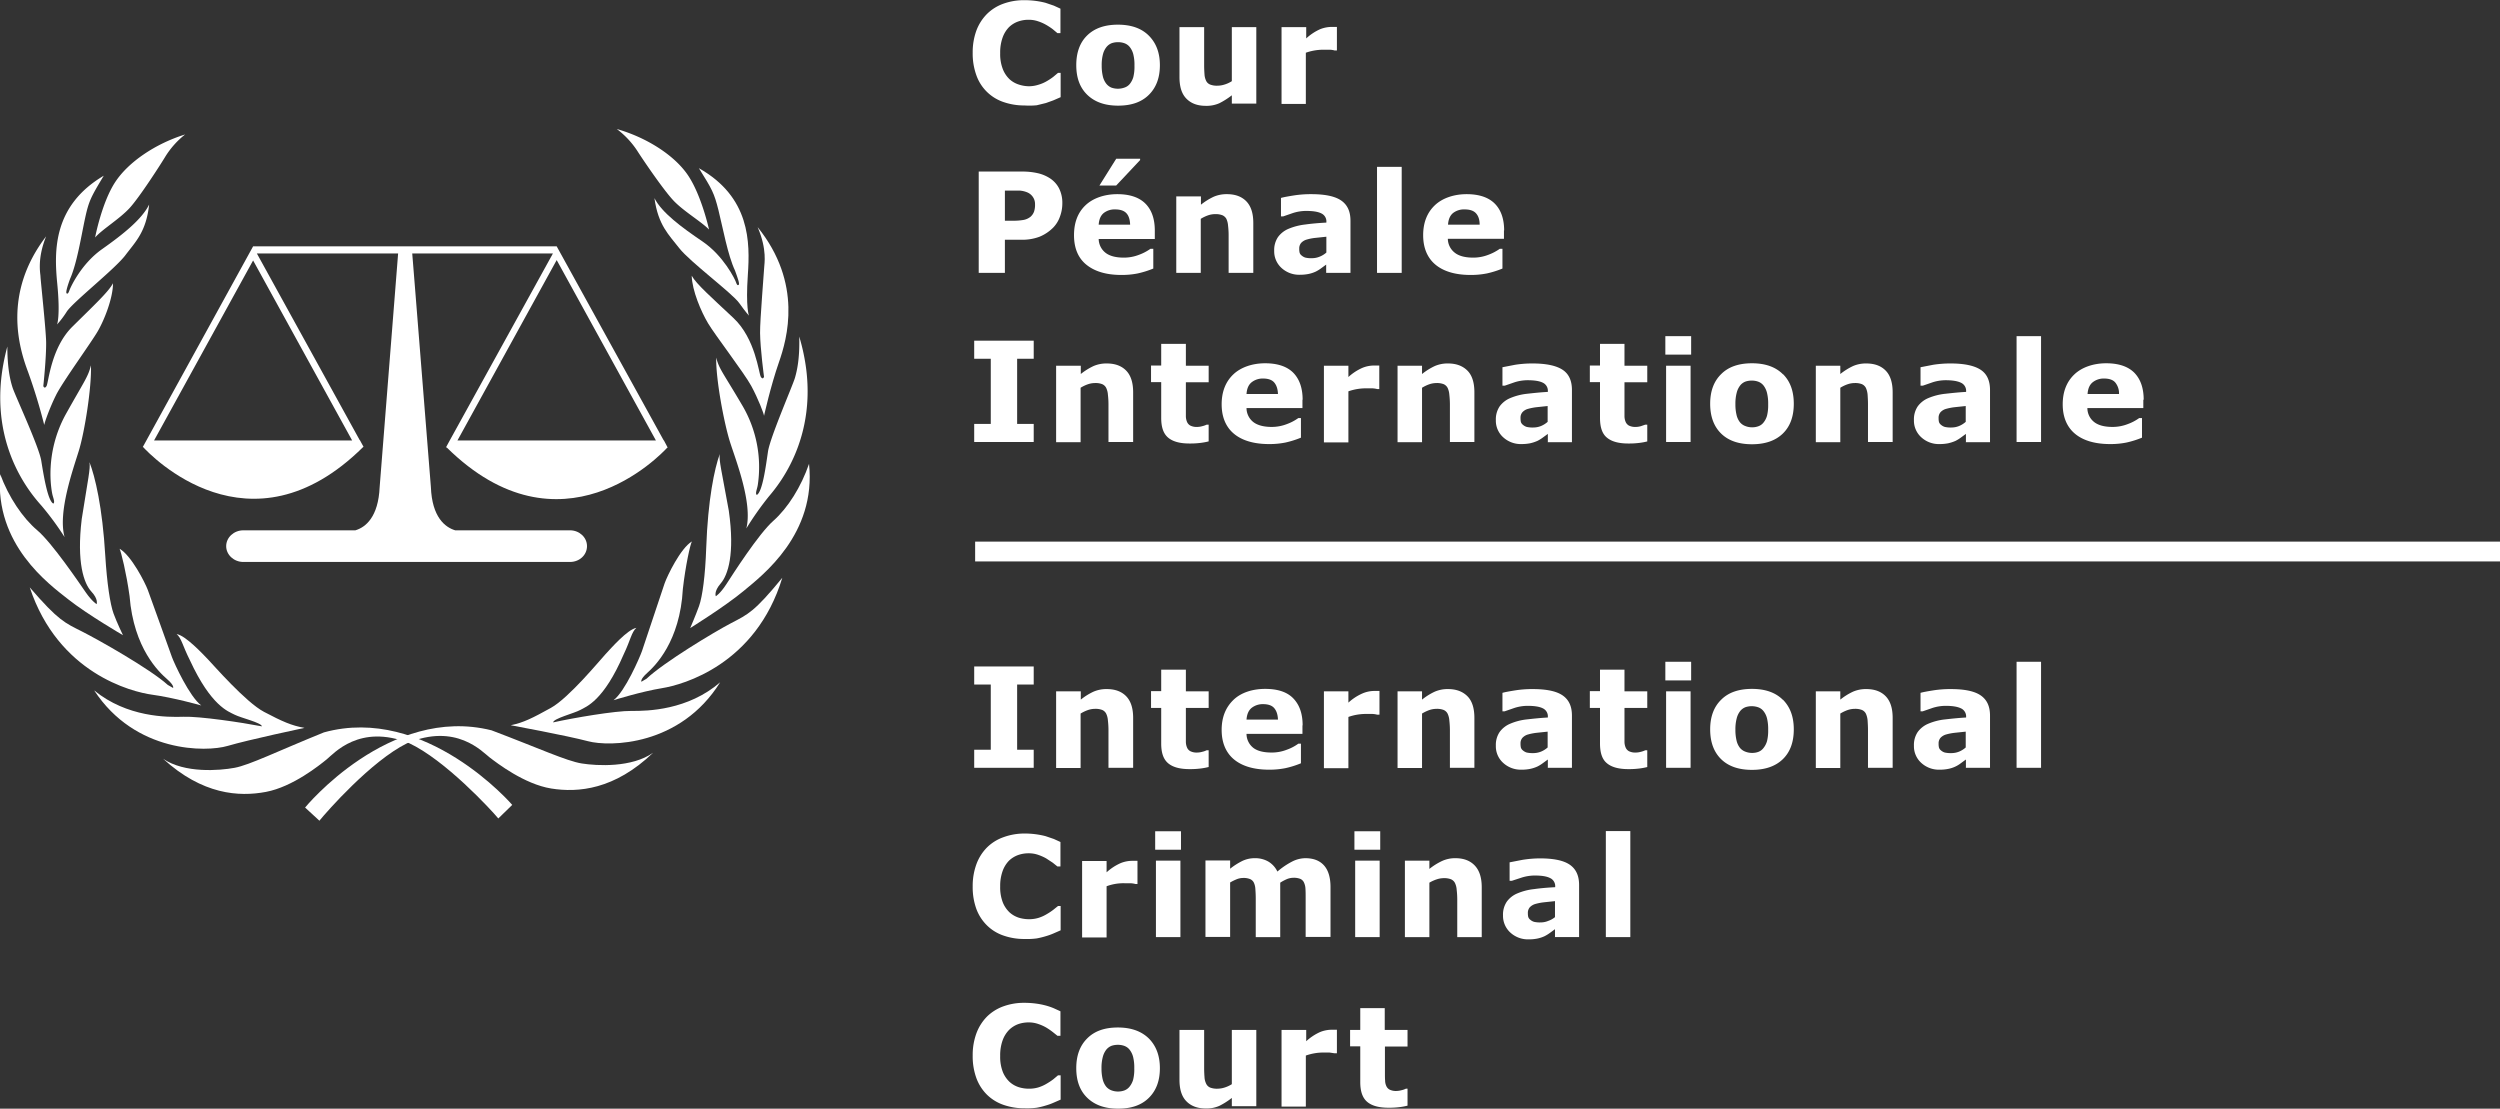 <?xml version="1.0" encoding="UTF-8"?>
<svg xmlns="http://www.w3.org/2000/svg" id="Layer_1" data-name="Layer 1" viewBox="0 0 1327.5 588.7">
  <rect x="0" y="0" width="1327.5" height="588.7" fill="#333333" stroke="none"/>
  <title>ICC-Logo</title>
  <path d="M531.1,789.5H531l-1.9-3.6H529L472.2,682.9H311l-0.6,1.1-58,105.5h0.2c3.7,4,56.5,59.7,116.8,0h0.2v-0.2h0l-1.2-2.2-0.7-1.3h-0.1L313,686.7h75c0,0.5-.6,7.7-9.8,124-0.7,16-7.5,21.4-12.9,23H305.8c-5,0-9.1,3.8-9.1,8.4s4.1,8.4,9.1,8.4H479.3c5,0,9-3.7,9-8.4s-4.1-8.4-9-8.4h-61c-5.3-1.6-12.3-6.9-12.9-23-9.3-116.2-9.8-123.5-9.9-124h74.7L415.4,786h0l-1.9,3.5h0v0.2h0.3c60.5,59.7,113.6,4,117.2,0h0.2ZM363.6,786H258.4L311,690.4Zm55.9,0,52.7-95.8L524.9,786H419.5Z" transform="translate(-176.6 -552.1)" fill="#fff"></path>
  <path d="M448.6,979.5s-46-53.4-100-38.5c-24.9,10.1-39.4,17.3-47.4,18.8s-26.6,3-38-4.8c20.9,19.1,40.3,20.3,54.6,17.6s28.6-14.3,32.3-17.3,17.4-19.1,43.7-8.6c19.1,8.9,43.4,35.2,47.4,40Z" transform="translate(-176.6 -552.1)" fill="#fff"></path>
  <path d="M338.3,938.6s-29.7,6.3-40.9,9.6-48.9,3.9-70.8-29.5c17.4,14.3,38.8,14.3,47.4,14s30.8,3,41.7,5.1c-0.3-2-11.2-4.5-14.5-6.2s-12.5-4.5-23.8-29c-3.8-7.5-4.4-11.6-7-13.8,4.7,0.7,13.9,10.6,16.7,13.5s20,22.7,29.7,27.8S331.4,937.4,338.3,938.6Z" transform="translate(-176.6 -552.1)" fill="#fff"></path>
  <path d="M283.5,926.7s-14.9-4.2-26-5.7-50-11.4-65.1-57c15.3,17.8,18.8,18.9,27.7,23.4s36.2,19.9,45.6,28.4l2.8,1.6s0.9-1.1-3.2-4.7-17.7-16.1-19.9-44.1c-1.7-12.3-4.5-23.5-5.3-25.1,6.2,3.5,13.5,17.9,15,21.9s11.6,32.3,12.8,35.6S277.3,922.2,283.5,926.7Z" transform="translate(-176.6 -552.1)" fill="#fff"></path>
  <path d="M241.9,889.4s-18.7-10.9-29-19-39.2-29.1-36.2-66.5c4.5,12.1,11.8,23.1,19.7,29.8s22.3,28,25.7,32.9,5.8,6.3,5.8,6.3,1.1-2.5-2.8-6.7-7.9-15.3-5.1-38.5c3.4-21.7,4.7-26.8,4.1-30.2,3,7.6,6.9,24,8.4,49.7,0.9,14.6,2.6,25.8,4.4,30.7S241.9,889.4,241.9,889.4Z" transform="translate(-176.6 -552.1)" fill="#fff"></path>
  <path d="M210.9,837.3a156,156,0,0,0-12.2-16.6c-5.8-6.5-31.5-35.6-18.2-84.6,0,11.4,1.5,17.9,2.8,21.9s14,31.3,15.2,38.7,3.4,21.3,6.4,22.8c1.1-.7-0.2-3.2-0.6-5.4s-4.1-21.2,7.1-41.8c10.1-18.1,11.9-19.9,13.5-26.2,0.4,11.9-3.4,35.4-6.4,45.2S207.2,824.1,210.9,837.3Z" transform="translate(-176.6 -552.1)" fill="#fff"></path>
  <path d="M200.1,777.8a294.1,294.1,0,0,0-8.6-28.2c-4.7-12.5-13.7-41.6,9.6-72-4.9,12.1-3,19.9-3,21.3s2.9,28.2,3,34.9c0.1,8.5-1.5,23.3-1.5,23.3s0.6,1.8,1.7,0,2.3-20.2,13.7-31.5,19.3-18.6,21.6-23.1c0,7.8-4.5,19.3-8.1,25.5s-18.6,26.8-22.1,33.8S200.1,776.9,200.1,777.8Z" transform="translate(-176.6 -552.1)" fill="#fff"></path>
  <path d="M206.9,724.4s1.8-4.3.1-21.7-2.3-41.3,24.7-57.3c-6.8,11.3-7.9,13.3-9.9,22.5s-4.3,24-8,32.3c-1.5,4.1-2.4,7.3-1.8,7.7s1-.3,1.5-1.7,6.1-13.9,17.3-21.8,21.2-15.9,25-23.7c-1.6,14.5-7.1,19.6-12.6,26.9s-27.4,24.5-31.1,29.9A50.2,50.2,0,0,1,206.9,724.4Z" transform="translate(-176.6 -552.1)" fill="#fff"></path>
  <path d="M227.1,678.2s3.5-18.4,10.6-29.3,21.7-20.6,37.2-25.4a45.2,45.2,0,0,0-10.6,11.9c-1.9,3.2-13.6,21.5-19,27.3S231,673.8,227.1,678.2Z" transform="translate(-176.6 -552.1)" fill="#fff"></path>
  <path d="M338.6,980.9s44.7-54.6,99-41c25.1,9.5,39.8,16.3,47.9,17.6s26.6,2.3,37.9-5.7c-20.4,19.6-39.8,21.3-54.1,19s-28.9-13.6-32.7-16.5-17.9-18.6-43.9-7.5c-19,9.4-42.6,36.3-46.5,41.1Z" transform="translate(-176.6 -552.1)" fill="#fff"></path>
  <path d="M447.8,937.2s29.8,5.5,41.1,8.5,48.9,2.7,70.1-31.3c-17.1,14.8-38.5,15.3-47.1,15.2s-30.8,3.7-41.6,6.1c0.2-2.1,11.1-4.8,14.4-6.6s12.4-4.8,23.1-29.6c3.6-7.5,4.1-11.7,6.7-14-4.7.8-13.6,11-16.4,14s-19.4,23.2-29,28.5S454.7,935.8,447.8,937.2Z" transform="translate(-176.6 -552.1)" fill="#fff"></path>
  <path d="M502.4,923.9s14.7-4.6,25.8-6.4S578,905,592,858.9c-14.9,18.2-18.2,19.4-27.2,24.1s-35.7,20.8-44.9,29.5l-2.7,1.6s-0.9-1.1,3.1-4.7,17.4-16.5,18.9-44.6c1.4-12.3,3.9-23.6,4.8-25.2-6.1,3.7-13.1,18.3-14.5,22.3s-10.8,32.5-12,35.9S508.5,919.3,502.4,923.9Z" transform="translate(-176.6 -552.1)" fill="#fff"></path>
  <path d="M543.1,885.6s18.4-11.4,28.5-19.8,38.5-30.1,34.6-67.4c-4.2,12.2-11.2,23.4-19,30.3s-21.6,28.5-24.9,33.6-5.6,6.4-5.6,6.4-1.2-2.4,2.6-6.8,7.6-15.5,4.3-38.6c-3.9-21.6-5.3-26.7-4.8-30.1-2.8,7.7-6.3,24.1-7.2,49.9-0.5,14.6-2,25.8-3.8,30.8S543.1,885.6,543.1,885.6Z" transform="translate(-176.6 -552.1)" fill="#fff"></path>
  <path d="M572.9,832.7a164.7,164.7,0,0,1,11.9-16.9c5.6-6.6,30.7-36.4,16.2-85,0.3,11.4-1.1,17.9-2.3,22s-13.2,31.6-14.3,39.1-2.9,21.3-5.9,23c-1.1-.6.2-3.2,0.5-5.4a64.4,64.4,0,0,0-8-41.7c-10.5-17.9-12.5-19.6-14.1-25.8-0.2,11.9,4.3,35.3,7.4,45S576.3,819.4,572.9,832.7Z" transform="translate(-176.6 -552.1)" fill="#fff"></path>
  <path d="M582.3,772.9s3.5-15.8,7.9-28.4,12.8-41.9-11.3-71.8c5.2,12,3.5,19.8,3.5,21.2s-2.3,28.3-2.2,35c0.1,8.5,2.1,23.3,2.1,23.3s-0.6,1.8-1.7,0S577.8,732,566.1,721s-19.8-18.1-22.2-22.5c0.2,7.9,5,19.1,8.7,25.3s19.2,26.4,22.9,33.2S582.3,772,582.3,772.9Z" transform="translate(-176.6 -552.1)" fill="#fff"></path>
  <path d="M574.3,719.7s-1.8-4.2-.6-21.6,1.3-41.3-26-56.7c7,11.2,8.1,13.1,10.4,22.3s4.9,23.8,8.8,32.1c1.5,4.1,2.6,7.2,1.9,7.6s-1-.3-1.5-1.7-6.5-13.8-17.7-21.4-21.6-15.3-25.5-23c2,14.4,7.6,19.4,13.2,26.6s28,23.8,31.8,29.1S574.3,719.7,574.3,719.7Z" transform="translate(-176.6 -552.1)" fill="#fff"></path>
  <path d="M553.1,674s-4-18.3-11.3-29-22.2-20-37.7-24.4a45.9,45.9,0,0,1,10.9,11.6c2,3.2,14.1,21.2,19.6,26.8S549,669.8,553.1,674Z" transform="translate(-176.6 -552.1)" fill="#fff"></path>
  <rect x="517.8" y="287.6" width="809.7" height="10.52" fill="#fff"></rect>
  <path d="M720.6,608.1a33.5,33.5,0,0,1-11.1-1.8,23.1,23.1,0,0,1-14.4-14.1,33.9,33.9,0,0,1-2-12.1,33.5,33.5,0,0,1,1.9-11.6,24.9,24.9,0,0,1,5.6-8.9,23.7,23.7,0,0,1,8.7-5.5,32.1,32.1,0,0,1,11.3-1.9,44.3,44.3,0,0,1,6.1.4,42.6,42.6,0,0,1,5.1,1l4.4,1.5,3.5,1.6v13h-1.6l-2.5-2.1a33.5,33.5,0,0,0-3.5-2.3,23.2,23.2,0,0,0-4.3-1.9,15,15,0,0,0-4.9-.8,16.5,16.5,0,0,0-5.6.9,13.4,13.4,0,0,0-4.9,3,15.2,15.2,0,0,0-3.4,5.5,23.2,23.2,0,0,0-1.3,8.3,22,22,0,0,0,1.4,8.5,14.9,14.9,0,0,0,3.6,5.4,13.2,13.2,0,0,0,4.9,2.8,17.5,17.5,0,0,0,5.4.9,16.7,16.7,0,0,0,5-.8,19.4,19.4,0,0,0,4.6-2,29.8,29.8,0,0,0,3.3-2.2l2.5-2.1h1.4v12.9l-3.9,1.7-3.9,1.4-4.9,1.2A39.7,39.7,0,0,1,720.6,608.1Z" transform="translate(-176.6 -552.1)" fill="#fff"></path>
  <path d="M773.7,598.6a10.3,10.3,0,0,1-7,0,6.9,6.9,0,0,1-2.7-2.1,10.1,10.1,0,0,1-1.8-3.9,24.4,24.4,0,0,1-.6-5.7,22.2,22.2,0,0,1,.7-6.1,10.3,10.3,0,0,1,1.9-3.8,6.8,6.8,0,0,1,2.8-2,10.3,10.3,0,0,1,3.3-.5,9.9,9.9,0,0,1,3.5.6,6.4,6.4,0,0,1,2.8,2.1,10.3,10.3,0,0,1,1.8,3.8,23.3,23.3,0,0,1,.6,6,22.7,22.7,0,0,1-.6,6,10.5,10.5,0,0,1-1.9,3.7A6.1,6.1,0,0,1,773.7,598.6ZM786.6,571q-5.8-5.8-16.4-5.8c-7,0-12.4,1.9-16.3,5.7s-5.8,9.1-5.8,15.8,1.9,11.9,5.8,15.7,9.3,5.8,16.4,5.8,12.5-1.9,16.4-5.8,5.8-9.1,5.8-15.7S790.5,574.9,786.6,571Z" transform="translate(-176.6 -552.1)" fill="#fff"></path>
  <path d="M843.7,607.1h-13v-4.4a40.2,40.2,0,0,1-6.6,4.2,16.7,16.7,0,0,1-7.2,1.4c-4.5,0-7.9-1.3-10.4-3.9s-3.6-6.4-3.6-11.4V566.5H816v20.1c0,2.1.1,3.8,0.2,5.1a9,9,0,0,0,.9,3.4,4,4,0,0,0,2.1,1.9,9.7,9.7,0,0,0,3.9.6,12.6,12.6,0,0,0,3.7-.6,15.3,15.3,0,0,0,3.9-1.8V566.5h13v40.6Z" transform="translate(-176.6 -552.1)" fill="#fff"></path>
  <path d="M886.5,578.9h-1.2a10.7,10.7,0,0,0-2.7-.4h-3.1a28.1,28.1,0,0,0-4.9.4,27.8,27.8,0,0,0-4.6,1.2v27.2H857.1V566.5h13.1v6a27.2,27.2,0,0,1,7.4-4.9,16.7,16.7,0,0,1,5.8-1.2h3.1v12.4Z" transform="translate(-176.6 -552.1)" fill="#fff"></path>
  <path d="M725.7,664.4a6.6,6.6,0,0,1-1.9,2.8,8.2,8.2,0,0,1-3.8,1.7,31.2,31.2,0,0,1-5.8.4h-4v-16H718a13,13,0,0,1,4.2,1,6.8,6.8,0,0,1,2.8,2.3,6.5,6.5,0,0,1,1.2,3.9A11.3,11.3,0,0,1,725.7,664.4ZM739,652.2a14.1,14.1,0,0,0-5-5.5,20.1,20.1,0,0,0-6.2-2.6,36.2,36.2,0,0,0-8.6-.9H696.3V697h13.9V679.4h8.6a25.9,25.9,0,0,0,9.8-1.6,22,22,0,0,0,7.2-4.8,15.8,15.8,0,0,0,3.6-5.8,20.1,20.1,0,0,0,1.3-7.1A17.1,17.1,0,0,0,739,652.2Z" transform="translate(-176.6 -552.1)" fill="#fff"></path>
  <path d="M760,671.4c0.2-2.9,1.1-4.9,2.7-6.2a9.4,9.4,0,0,1,6.1-1.9q4,0,5.9,2c1.3,1.4,1.9,3.4,2,6.1H760Zm29.8,3.1c0-6.2-1.7-11-5-14.3s-8.3-5-14.9-5-12.8,2-16.9,5.9-6.1,9.2-6.1,15.9,2.1,12,6.5,15.6,10.6,5.5,18.7,5.5a42.9,42.9,0,0,0,8.6-.8,50.4,50.4,0,0,0,8.3-2.6V684.2h-1.5a25.4,25.4,0,0,1-6.1,3.2,22.1,22.1,0,0,1-8,1.5q-6.5,0-9.8-2.6A9.5,9.5,0,0,1,760,679h29.8v-4.5Zm-20.5-38.1-8.9,14.2h8.9L782,637.1v-0.7H769.3Z" transform="translate(-176.6 -552.1)" fill="#fff"></path>
  <path d="M842,697h-13V676.8a44.2,44.2,0,0,0-.3-4.9,10.4,10.4,0,0,0-.9-3.6,4.5,4.5,0,0,0-2.1-1.9,9.9,9.9,0,0,0-3.9-.6,11.8,11.8,0,0,0-3.6.6,20.1,20.1,0,0,0-4,1.9V697H801.2V656.4h13.1v4.4a33.1,33.1,0,0,1,6.7-4.2,17.2,17.2,0,0,1,7.1-1.4q6.6,0,10.3,3.8c2.5,2.6,3.7,6.4,3.7,11.5V697Z" transform="translate(-176.6 -552.1)" fill="#fff"></path>
  <path d="M877.3,688.4a10.7,10.7,0,0,1-3.9.8,13.4,13.4,0,0,1-3.6-.3,5.3,5.3,0,0,1-2-1.1,3,3,0,0,1-1.1-1.5,8.3,8.3,0,0,1-.2-2.1,4.5,4.5,0,0,1,1-3.1,6.4,6.4,0,0,1,3-1.8,25.6,25.6,0,0,1,4.7-.9l5.7-.6v8.4A12,12,0,0,1,877.3,688.4Zm3.5,8.6h12.9V669.3c0-4.9-1.6-8.4-4.9-10.7s-8.6-3.4-16-3.4a58.7,58.7,0,0,0-9.3.7c-3.1.5-5.3,0.9-6.7,1.3V667H858l5.2-1.8a23.2,23.2,0,0,1,6.9-1.1c3.6,0,6.3.4,8.1,1.3a4.7,4.7,0,0,1,2.7,4.7v0.2c-3.8.2-7.5,0.5-11.1,1a32.6,32.6,0,0,0-9,2.3,13.3,13.3,0,0,0-5.6,4.4,12.4,12.4,0,0,0-2,7.3,11.9,11.9,0,0,0,3.9,9.1,13.8,13.8,0,0,0,9.7,3.6,23.4,23.4,0,0,0,4.5-.4,17.5,17.5,0,0,0,4-1.3,19.6,19.6,0,0,0,2.9-1.8l2.6-1.9V697Z" transform="translate(-176.6 -552.1)" fill="#fff"></path>
  <path d="M920.8,697H907.8V640.7h13.1V697Z" transform="translate(-176.6 -552.1)" fill="#fff"></path>
  <path d="M945.5,671.4c0.2-2.9,1.1-4.9,2.7-6.2a9.5,9.5,0,0,1,6.2-1.9q4,0,5.9,2c1.3,1.4,2,3.4,2,6.1H945.5Zm29.8,3.1c0-6.2-1.7-11-5-14.3s-8.3-5-14.9-5-12.8,2-16.9,5.9-6.2,9.2-6.2,15.9,2.2,12,6.5,15.6,10.6,5.5,18.7,5.5a43.1,43.1,0,0,0,8.6-.8,49.5,49.5,0,0,0,8.3-2.6V684.2h-1.4a26,26,0,0,1-6.1,3.2,22,22,0,0,1-8,1.5q-6.5,0-9.8-2.6a9.5,9.5,0,0,1-3.7-7.4h29.8v-4.5Z" transform="translate(-176.6 -552.1)" fill="#fff"></path>
  <path d="M725.4,786.8H693.9v-9.6h8.8V742.6h-8.8v-9.6h31.6v9.6h-8.8v34.6h8.8v9.6Z" transform="translate(-176.6 -552.1)" fill="#fff"></path>
  <path d="M778.2,786.8h-13V766.6a44.1,44.1,0,0,0-.3-4.9,10.1,10.1,0,0,0-.9-3.6,4.3,4.3,0,0,0-2.1-2,9.7,9.7,0,0,0-3.9-.6,11.9,11.9,0,0,0-3.6.6,19.4,19.4,0,0,0-4,1.9v28.9H737.4V746.3h13.1v4.4a33.7,33.7,0,0,1,6.7-4.2,17.1,17.1,0,0,1,7.1-1.4q6.6,0,10.3,3.8t3.7,11.5v26.5Z" transform="translate(-176.6 -552.1)" fill="#fff"></path>
  <path d="M818.3,786.5a33.6,33.6,0,0,1-4.4.8,43.6,43.6,0,0,1-5.7.3c-5,0-8.8-1-11.3-3.1s-3.7-5.5-3.7-10.5v-19h-5.4v-8.8h5.4V734.7h13.1v11.6h12.1v8.8H806.3v14.4c0,1.4,0,2.7,0,3.7a7.9,7.9,0,0,0,.6,2.9,4,4,0,0,0,1.8,2,7.5,7.5,0,0,0,3.7.7,10.3,10.3,0,0,0,2.6-.4,11,11,0,0,0,2.3-.8h1.1v8.9Z" transform="translate(-176.6 -552.1)" fill="#fff"></path>
  <path d="M838.5,761.3c0.2-2.9,1.1-4.9,2.7-6.2a9.5,9.5,0,0,1,6.1-2c2.7,0,4.7.7,5.9,2.1s1.9,3.4,2,6.1H838.5Zm29.8,3.1q0-9.3-5-14.4c-3.3-3.3-8.3-5-14.9-5s-12.8,2-16.9,5.9-6.2,9.2-6.2,15.9,2.2,12,6.5,15.6,10.6,5.5,18.7,5.5a42.8,42.8,0,0,0,8.6-.8,49.5,49.5,0,0,0,8.3-2.6V774.1h-1.4a25.1,25.1,0,0,1-6.1,3.2,22.3,22.3,0,0,1-8,1.5c-4.3,0-7.6-.9-9.8-2.6a9.5,9.5,0,0,1-3.6-7.4h29.7v-4.5Z" transform="translate(-176.6 -552.1)" fill="#fff"></path>
  <path d="M909.1,758.7h-1.2a11.8,11.8,0,0,0-2.7-.4h-3.1a29,29,0,0,0-4.9.4,26.8,26.8,0,0,0-4.6,1.2v27.1h-13V746.3h13v6a27.1,27.1,0,0,1,7.5-4.9,16.4,16.4,0,0,1,5.8-1.2h3.1v12.4Z" transform="translate(-176.6 -552.1)" fill="#fff"></path>
  <path d="M959.5,786.8H946.5V766.6a46.7,46.7,0,0,0-.3-4.9,10.3,10.3,0,0,0-.9-3.6,4.4,4.4,0,0,0-2.1-2,9.8,9.8,0,0,0-3.9-.6,11.9,11.9,0,0,0-3.6.6,19.8,19.8,0,0,0-4,1.9v28.9h-13V746.3h13v4.4a33.8,33.8,0,0,1,6.7-4.2,17,17,0,0,1,7.1-1.4c4.4,0,7.8,1.3,10.3,3.8s3.7,6.4,3.7,11.5v26.5Z" transform="translate(-176.6 -552.1)" fill="#fff"></path>
  <path d="M994.9,778.3a10.9,10.9,0,0,1-4,.8,14.1,14.1,0,0,1-3.6-.3,5.6,5.6,0,0,1-2-1.1,3.2,3.2,0,0,1-1.1-1.5,9.1,9.1,0,0,1-.2-2.1,4.4,4.4,0,0,1,1-3.1,6.2,6.2,0,0,1,3-1.8,29.8,29.8,0,0,1,4.7-.9l5.7-.6v8.4A12.6,12.6,0,0,1,994.9,778.3Zm3.5,8.6h12.9V759.2c0-4.9-1.6-8.5-4.9-10.7s-8.6-3.4-16-3.4a59.2,59.2,0,0,0-9.3.7l-6.7,1.3v9.8h1.2l5.2-1.8a23.1,23.1,0,0,1,6.9-1.1c3.6,0,6.3.4,8.1,1.3a4.7,4.7,0,0,1,2.7,4.7v0.2c-3.8.2-7.5,0.6-11.1,1a31.4,31.4,0,0,0-8.9,2.3,13.3,13.3,0,0,0-5.6,4.4,12.4,12.4,0,0,0-2,7.3,11.8,11.8,0,0,0,3.9,9.1,13.8,13.8,0,0,0,9.7,3.6,23.7,23.7,0,0,0,4.5-.4,20.2,20.2,0,0,0,4-1.3,19.7,19.7,0,0,0,2.9-1.8l2.6-1.9v4.3Z" transform="translate(-176.6 -552.1)" fill="#fff"></path>
  <path d="M1051.3,786.5a33.8,33.8,0,0,1-4.4.8,43.8,43.8,0,0,1-5.7.3q-7.6,0-11.3-3.1c-2.5-2-3.7-5.5-3.7-10.5v-19h-5.4v-8.8h5.4V734.7h13v11.6h12.1v8.8h-12.1v14.4c0,1.4,0,2.7,0,3.7a7.9,7.9,0,0,0,.6,2.9,4.1,4.1,0,0,0,1.8,2,7.6,7.6,0,0,0,3.7.7,10.3,10.3,0,0,0,2.6-.4l2.3-.8h1.1v8.9Z" transform="translate(-176.6 -552.1)" fill="#fff"></path>
  <path d="M1074.3,786.8h-13V746.3h13v40.6Zm0.3-46.4h-13.7v-9.8h13.7v9.8Z" transform="translate(-176.6 -552.1)" fill="#fff"></path>
  <path d="M1110.4,778.4a9.4,9.4,0,0,1-3.4.6,9.5,9.5,0,0,1-3.7-.7,6.7,6.7,0,0,1-2.8-2,10,10,0,0,1-1.8-3.9,23.8,23.8,0,0,1-.6-5.7,22.6,22.6,0,0,1,.7-6.1,10.2,10.2,0,0,1,1.9-3.9,6.5,6.5,0,0,1,2.8-2,9.9,9.9,0,0,1,3.3-.5,9.7,9.7,0,0,1,3.5.6,6.4,6.4,0,0,1,2.8,2.1,10.5,10.5,0,0,1,1.8,3.9,23.8,23.8,0,0,1,.6,6,23.4,23.4,0,0,1-.6,6,10.2,10.2,0,0,1-1.9,3.7A6,6,0,0,1,1110.4,778.4Zm12.9-27.6q-5.8-5.8-16.4-5.8t-16.3,5.7q-5.9,5.7-5.9,15.8t5.8,15.8q5.8,5.7,16.4,5.7c7,0,12.5-1.9,16.4-5.7s5.8-9.1,5.8-15.8S1127.2,754.6,1123.4,750.8Z" transform="translate(-176.6 -552.1)" fill="#fff"></path>
  <path d="M1181.5,786.8h-13V766.6c0-1.6-.1-3.3-0.2-4.9a11.1,11.1,0,0,0-.9-3.6,4.4,4.4,0,0,0-2.1-2,9.8,9.8,0,0,0-3.9-.6,12,12,0,0,0-3.6.6,19.7,19.7,0,0,0-4,1.9v28.9h-13V746.3h13v4.4a34,34,0,0,1,6.7-4.2,17.1,17.1,0,0,1,7.1-1.4q6.6,0,10.3,3.8t3.7,11.5v26.5Z" transform="translate(-176.6 -552.1)" fill="#fff"></path>
  <path d="M1216.9,778.3a10.8,10.8,0,0,1-4,.8,13.9,13.9,0,0,1-3.6-.3,5.5,5.5,0,0,1-2-1.1,3.2,3.2,0,0,1-1.1-1.5,8.3,8.3,0,0,1-.2-2.1,4.5,4.5,0,0,1,1-3.1,6.3,6.3,0,0,1,3-1.8,29.6,29.6,0,0,1,4.7-.9l5.7-.6v8.4A12.5,12.5,0,0,1,1216.9,778.3Zm3.5,8.6h12.9V759.2c0-4.9-1.6-8.5-4.9-10.7s-8.6-3.4-16-3.4a59.6,59.6,0,0,0-9.3.7l-6.7,1.3v9.8h1.2l5.2-1.8a23,23,0,0,1,6.9-1.1c3.5,0,6.2.4,8.1,1.3a4.7,4.7,0,0,1,2.8,4.7v0.2c-3.8.2-7.5,0.6-11.1,1a31.8,31.8,0,0,0-9,2.3,13.3,13.3,0,0,0-5.6,4.4,12.4,12.4,0,0,0-2,7.3,11.9,11.9,0,0,0,3.9,9.1,13.7,13.7,0,0,0,9.7,3.6,23.5,23.5,0,0,0,4.5-.4,21.1,21.1,0,0,0,4-1.3,19.7,19.7,0,0,0,2.9-1.8l2.6-1.9v4.3Z" transform="translate(-176.6 -552.1)" fill="#fff"></path>
  <path d="M1260.4,786.8h-13V730.6h13v56.3Z" transform="translate(-176.6 -552.1)" fill="#fff"></path>
  <path d="M1285.1,761.3c0.2-2.9,1.1-4.9,2.7-6.2a9.4,9.4,0,0,1,6.1-2c2.7,0,4.7.7,5.9,2.1a9.1,9.1,0,0,1,2,6.1h-16.8Zm29.8,3.1q0-9.3-5-14.4c-3.3-3.3-8.3-5-14.9-5s-12.8,2-16.9,5.9-6.2,9.2-6.2,15.9,2.2,12,6.5,15.6,10.6,5.5,18.7,5.5a42.7,42.7,0,0,0,8.6-.8,49.6,49.6,0,0,0,8.3-2.6V774.1h-1.5a24.7,24.7,0,0,1-6.1,3.2,22.2,22.2,0,0,1-8,1.5q-6.5,0-9.8-2.6a9.4,9.4,0,0,1-3.6-7.4h29.7v-4.5Z" transform="translate(-176.6 -552.1)" fill="#fff"></path>
  <path d="M725.4,959.8H693.9v-9.6h8.8V915.6h-8.8V906h31.6v9.6h-8.8v34.6h8.8v9.6Z" transform="translate(-176.6 -552.1)" fill="#fff"></path>
  <path d="M778.2,959.8h-13V939.6a43.9,43.9,0,0,0-.3-4.9,9.8,9.8,0,0,0-.9-3.6,4.2,4.2,0,0,0-2.1-2,9.6,9.6,0,0,0-3.9-.6,11.9,11.9,0,0,0-3.6.6,20.6,20.6,0,0,0-4,1.9v28.9H737.4V919.2h13.1v4.4a32.3,32.3,0,0,1,6.7-4.2,17.1,17.1,0,0,1,7.1-1.4q6.6,0,10.3,3.8c2.5,2.6,3.7,6.4,3.7,11.5v26.5Z" transform="translate(-176.6 -552.1)" fill="#fff"></path>
  <path d="M818.3,959.4a33.5,33.5,0,0,1-4.4.8,43.8,43.8,0,0,1-5.7.3c-5,0-8.8-1-11.3-3.1s-3.7-5.5-3.7-10.5V928h-5.4v-8.9h5.4V907.7h13.1v11.5h12.1V928H806.3v14.4c0,1.4,0,2.7,0,3.7a7.9,7.9,0,0,0,.6,2.9,3.9,3.9,0,0,0,1.8,2,7.4,7.4,0,0,0,3.7.7,9.8,9.8,0,0,0,2.6-.4,10.2,10.2,0,0,0,2.3-.8h1.1v8.9Z" transform="translate(-176.6 -552.1)" fill="#fff"></path>
  <path d="M838.5,934.2c0.2-2.8,1.1-4.9,2.7-6.2a9.6,9.6,0,0,1,6.1-2c2.7,0,4.7.7,5.9,2.1s1.9,3.4,2,6.1H838.5Zm29.8,3.1c0-6.3-1.7-11-5-14.4s-8.3-5-14.9-5-12.8,1.9-16.9,5.9-6.2,9.2-6.2,15.9,2.2,12,6.5,15.6,10.6,5.5,18.7,5.5a42.7,42.7,0,0,0,8.6-.8,47.7,47.7,0,0,0,8.3-2.6V947h-1.4a24.3,24.3,0,0,1-6.1,3.2,22,22,0,0,1-8,1.5c-4.3,0-7.6-.8-9.8-2.5a9.5,9.5,0,0,1-3.6-7.4h29.7v-4.5Z" transform="translate(-176.6 -552.1)" fill="#fff"></path>
  <path d="M909.1,931.6h-1.2a11.6,11.6,0,0,0-2.7-.4h-3.1a28.5,28.5,0,0,0-4.9.4,26.9,26.9,0,0,0-4.6,1.2v27.2h-13V919.2h13v6a27,27,0,0,1,7.5-4.9A16.1,16.1,0,0,1,906,919h3.1v12.4Z" transform="translate(-176.6 -552.1)" fill="#fff"></path>
  <path d="M959.5,959.8H946.5V939.6a46.5,46.5,0,0,0-.3-4.9,10,10,0,0,0-.9-3.6,4.2,4.2,0,0,0-2.1-2,9.7,9.7,0,0,0-3.9-.6,11.9,11.9,0,0,0-3.6.6,21,21,0,0,0-4,1.9v28.9h-13V919.2h13v4.4a32.4,32.4,0,0,1,6.7-4.2,17.1,17.1,0,0,1,7.1-1.4c4.4,0,7.8,1.3,10.3,3.8s3.7,6.4,3.7,11.5v26.5Z" transform="translate(-176.6 -552.1)" fill="#fff"></path>
  <path d="M994.9,951.2a11,11,0,0,1-4,.8,15,15,0,0,1-3.6-.3,5.5,5.5,0,0,1-2-1.1,3.2,3.2,0,0,1-1.1-1.5,9,9,0,0,1-.2-2.1,4.4,4.4,0,0,1,1-3.1,6.4,6.4,0,0,1,3-1.8,28.5,28.5,0,0,1,4.7-.9l5.7-.6v8.4A12.3,12.3,0,0,1,994.9,951.2Zm3.5,8.6h12.9V932.1c0-4.9-1.6-8.4-4.9-10.7s-8.6-3.4-16-3.4a58.1,58.1,0,0,0-9.3.7c-3.1.5-5.3,0.9-6.7,1.3v9.8h1.2l5.2-1.8a23.3,23.3,0,0,1,6.9-1.1c3.6,0,6.3.4,8.1,1.3a4.7,4.7,0,0,1,2.7,4.7v0.2c-3.8.2-7.5,0.6-11.1,1a30.7,30.7,0,0,0-8.9,2.3,13.2,13.2,0,0,0-5.6,4.4,12.3,12.3,0,0,0-2,7.3,11.8,11.8,0,0,0,3.9,9.1,13.8,13.8,0,0,0,9.7,3.6,22.1,22.1,0,0,0,4.5-.4,17.8,17.8,0,0,0,4-1.3,18.4,18.4,0,0,0,2.9-1.8l2.6-1.9v4.3Z" transform="translate(-176.6 -552.1)" fill="#fff"></path>
  <path d="M1051.3,959.4a33.7,33.7,0,0,1-4.4.8,44.1,44.1,0,0,1-5.7.3q-7.6,0-11.3-3.1c-2.5-2-3.7-5.5-3.7-10.5V928h-5.4v-8.9h5.4V907.7h13v11.5h12.1V928h-12.1v14.4c0,1.4,0,2.7,0,3.7a7.9,7.9,0,0,0,.6,2.9,4,4,0,0,0,1.8,2,7.5,7.5,0,0,0,3.7.7,9.9,9.9,0,0,0,2.6-.4,10,10,0,0,0,2.3-.8h1.1v8.9Z" transform="translate(-176.6 -552.1)" fill="#fff"></path>
  <path d="M1074.3,959.8h-13V919.2h13v40.6Zm0.3-46.4h-13.7v-9.9h13.7v9.9Z" transform="translate(-176.6 -552.1)" fill="#fff"></path>
  <path d="M1110.4,951.3a9.3,9.3,0,0,1-3.4.6,9.8,9.8,0,0,1-3.7-.7,6.8,6.8,0,0,1-2.8-2,9.9,9.9,0,0,1-1.8-3.9,24.2,24.2,0,0,1-.6-5.7,22.6,22.6,0,0,1,.7-6.1,10.2,10.2,0,0,1,1.9-3.9,6.7,6.7,0,0,1,2.8-2,10.6,10.6,0,0,1,6.8.1,6.3,6.3,0,0,1,2.8,2.1,10.2,10.2,0,0,1,1.8,3.8,24.1,24.1,0,0,1,.6,6,23.3,23.3,0,0,1-.6,6,10.4,10.4,0,0,1-1.9,3.7A6.1,6.1,0,0,1,1110.4,951.3Zm12.9-27.6q-5.8-5.8-16.4-5.8t-16.3,5.7q-5.9,5.7-5.9,15.8t5.8,15.8q5.8,5.7,16.4,5.7c7,0,12.5-1.9,16.4-5.7s5.8-9.1,5.8-15.8S1127.2,927.6,1123.4,923.7Z" transform="translate(-176.6 -552.1)" fill="#fff"></path>
  <path d="M1181.5,959.8h-13V939.6c0-1.6-.1-3.3-0.2-4.9a10.8,10.8,0,0,0-.9-3.6,4.2,4.2,0,0,0-2.1-2,9.7,9.7,0,0,0-3.9-.6,12,12,0,0,0-3.6.6,20.9,20.9,0,0,0-4,1.9v28.9h-13V919.2h13v4.4a32.6,32.6,0,0,1,6.7-4.2,17.1,17.1,0,0,1,7.1-1.4q6.6,0,10.3,3.8c2.5,2.6,3.7,6.4,3.7,11.5v26.5Z" transform="translate(-176.6 -552.1)" fill="#fff"></path>
  <path d="M1216.9,951.2a10.9,10.9,0,0,1-4,.8,14.8,14.8,0,0,1-3.6-.3,5.4,5.4,0,0,1-2-1.1,3.2,3.2,0,0,1-1.1-1.5,8.3,8.3,0,0,1-.2-2.1,4.5,4.5,0,0,1,1-3.1,6.5,6.5,0,0,1,3-1.8,28.4,28.4,0,0,1,4.7-.9l5.7-.6v8.4A12.2,12.2,0,0,1,1216.9,951.2Zm3.5,8.6h12.9V932.1c0-4.9-1.6-8.4-4.9-10.7s-8.6-3.4-16-3.4a58.4,58.4,0,0,0-9.3.7c-3.1.5-5.3,0.9-6.7,1.3v9.8h1.2l5.2-1.8a23.3,23.3,0,0,1,6.9-1.1c3.5,0,6.2.4,8.1,1.3a4.7,4.7,0,0,1,2.8,4.7v0.2c-3.8.2-7.5,0.6-11.1,1a31.2,31.2,0,0,0-9,2.3,13.3,13.3,0,0,0-5.6,4.4,12.4,12.4,0,0,0-2,7.3,11.9,11.9,0,0,0,3.9,9.1,13.8,13.8,0,0,0,9.7,3.6,21.8,21.8,0,0,0,4.5-.4,15.8,15.8,0,0,0,6.9-3.1l2.6-1.9v4.3Z" transform="translate(-176.6 -552.1)" fill="#fff"></path>
  <path d="M1260.4,959.8h-13V903.5h13v56.3Z" transform="translate(-176.6 -552.1)" fill="#fff"></path>
  <path d="M720.6,1050.7a33.1,33.1,0,0,1-11.1-1.8,23,23,0,0,1-8.7-5.3,23.9,23.9,0,0,1-5.7-8.7,33.9,33.9,0,0,1-2-12.1,33.5,33.5,0,0,1,1.9-11.6,24.7,24.7,0,0,1,5.6-9,23.5,23.5,0,0,1,8.7-5.5,32.4,32.4,0,0,1,11.3-2,45.1,45.1,0,0,1,6.1.4,43.7,43.7,0,0,1,5.1,1l4.4,1.5,3.5,1.6v13h-1.6l-2.5-2-3.5-2.3a24.9,24.9,0,0,0-4.3-1.9,14.9,14.9,0,0,0-4.9-.8,16.6,16.6,0,0,0-5.6.9,13.8,13.8,0,0,0-4.9,3,15.3,15.3,0,0,0-3.4,5.5,23.3,23.3,0,0,0-1.3,8.2,22.2,22.2,0,0,0,1.4,8.5,15.1,15.1,0,0,0,3.6,5.3,13.5,13.5,0,0,0,4.9,2.8,18.7,18.7,0,0,0,5.4.8,17.2,17.2,0,0,0,5-.7,19.6,19.6,0,0,0,4.6-2.1,29.2,29.2,0,0,0,3.3-2.2l2.5-2h1.4v12.9l-3.9,1.7a32.7,32.7,0,0,1-3.9,1.4,44.1,44.1,0,0,1-4.9,1.2A39.2,39.2,0,0,1,720.6,1050.7Z" transform="translate(-176.6 -552.1)" fill="#fff"></path>
  <path d="M780.7,1021.5h-1.2a11.7,11.7,0,0,0-2.7-.4h-3.1a25.6,25.6,0,0,0-9.5,1.6v27.2h-13v-40.6h13v6a27.4,27.4,0,0,1,7.5-4.9,16.5,16.5,0,0,1,5.8-1.2h3.1v12.4Z" transform="translate(-176.6 -552.1)" fill="#fff"></path>
  <path d="M803.4,1049.7h-13v-40.6h13v40.6Zm0.3-46.4H790v-9.8h13.7v9.8Z" transform="translate(-176.6 -552.1)" fill="#fff"></path>
  <path d="M856.4,1020.8v28.9h-13v-20.4c0-2-.1-3.7-0.2-5.1a9.1,9.1,0,0,0-.8-3.4,3.9,3.9,0,0,0-2-1.9,9,9,0,0,0-3.7-.6,9.3,9.3,0,0,0-3.7.8,24.9,24.9,0,0,0-3.2,1.6v28.9H816.7v-40.6h13.1v4.4a35.8,35.8,0,0,1,6.4-4.1,15.2,15.2,0,0,1,6.8-1.5,13.9,13.9,0,0,1,7.1,1.8,12.4,12.4,0,0,1,4.8,5.3,39.9,39.9,0,0,1,7.6-5.2,15.9,15.9,0,0,1,7.2-1.9c4.4,0,7.7,1.3,10,3.9s3.4,6.5,3.4,11.4v26.5H869.9v-20.4c0-2,0-3.7-.1-5.1a8.7,8.7,0,0,0-.8-3.4,3.8,3.8,0,0,0-1.9-1.9,9.3,9.3,0,0,0-3.7-.6,9.5,9.5,0,0,0-3.2.6A23.7,23.7,0,0,0,856.4,1020.8Z" transform="translate(-176.6 -552.1)" fill="#fff"></path>
  <path d="M909.2,1049.7h-13v-40.6h13v40.6Zm0.3-46.4H895.8v-9.8h13.7v9.8Z" transform="translate(-176.6 -552.1)" fill="#fff"></path>
  <path d="M963.4,1049.7h-13v-20.2a44.7,44.7,0,0,0-.3-4.9,9.8,9.8,0,0,0-.9-3.6,4.3,4.3,0,0,0-2.1-2,10.1,10.1,0,0,0-3.9-.6,12,12,0,0,0-3.6.6,20.2,20.2,0,0,0-4,1.8v28.9h-13v-40.6h13v4.4a33.5,33.5,0,0,1,6.7-4.2,16.7,16.7,0,0,1,7.1-1.5q6.6,0,10.3,3.9t3.7,11.5v26.5Z" transform="translate(-176.6 -552.1)" fill="#fff"></path>
  <path d="M998.7,1041.1a10.3,10.3,0,0,1-3.9.8,13.8,13.8,0,0,1-3.6-.3,5.4,5.4,0,0,1-2-1.1,3.1,3.1,0,0,1-1.1-1.5,8,8,0,0,1-.2-2,4.5,4.5,0,0,1,1-3.1,6.5,6.5,0,0,1,3-1.8,28.2,28.2,0,0,1,4.7-.9l5.7-.6v8.5A11.7,11.7,0,0,1,998.7,1041.1Zm3.5,8.6h12.9V1022q0-7.3-4.9-10.7c-3.3-2.3-8.6-3.4-16-3.4a60.7,60.7,0,0,0-9.3.8l-6.7,1.3v9.8h1.2l5.2-1.7a23.5,23.5,0,0,1,6.9-1.1c3.6,0,6.3.4,8.1,1.3a4.7,4.7,0,0,1,2.8,4.7v0.2c-3.8.2-7.5,0.5-11.1,1a31.4,31.4,0,0,0-9,2.3,13.1,13.1,0,0,0-5.6,4.4,12.3,12.3,0,0,0-2,7.3,12,12,0,0,0,3.9,9.1,13.8,13.8,0,0,0,9.7,3.6,22,22,0,0,0,4.5-.4,16.8,16.8,0,0,0,4-1.3,20.3,20.3,0,0,0,2.9-1.8l2.6-1.9v4.3Z" transform="translate(-176.6 -552.1)" fill="#fff"></path>
  <path d="M1042.3,1049.7h-13V993.4h13v56.3Z" transform="translate(-176.6 -552.1)" fill="#fff"></path>
  <path d="M720.6,1140.6a33.6,33.6,0,0,1-11.1-1.8,23.5,23.5,0,0,1-8.7-5.3,24,24,0,0,1-5.7-8.8,33.9,33.9,0,0,1-2-12.1,33.3,33.3,0,0,1,1.9-11.6,25,25,0,0,1,5.6-9,24,24,0,0,1,8.7-5.5,32,32,0,0,1,11.3-1.9,45,45,0,0,1,6.1.4,39.9,39.9,0,0,1,5.1,1,32.5,32.5,0,0,1,4.4,1.5l3.5,1.6v13h-1.6l-2.5-2a34.4,34.4,0,0,0-3.5-2.4,23.4,23.4,0,0,0-4.3-1.9,14.9,14.9,0,0,0-4.9-.8,16.7,16.7,0,0,0-5.6.9,13.6,13.6,0,0,0-4.9,3.1,15.3,15.3,0,0,0-3.4,5.5,23.4,23.4,0,0,0-1.3,8.3,22,22,0,0,0,1.4,8.5,14.9,14.9,0,0,0,3.6,5.3,13.3,13.3,0,0,0,4.9,2.8,18.1,18.1,0,0,0,5.4.8,17.2,17.2,0,0,0,5-.7,20.5,20.5,0,0,0,4.6-2.1,31.9,31.9,0,0,0,3.3-2.2l2.5-2.1h1.4V1136l-3.9,1.7a29.7,29.7,0,0,1-3.9,1.4,37.2,37.2,0,0,1-4.9,1.2A39.2,39.2,0,0,1,720.6,1140.6Z" transform="translate(-176.6 -552.1)" fill="#fff"></path>
  <path d="M773.7,1131.1a9.9,9.9,0,0,1-3.4.6,9.6,9.6,0,0,1-3.7-.7,6.8,6.8,0,0,1-2.7-2,10.2,10.2,0,0,1-1.8-3.9,24.3,24.3,0,0,1-.6-5.7,22.1,22.1,0,0,1,.7-6.1,10.4,10.4,0,0,1,1.9-3.9,6.8,6.8,0,0,1,2.8-2,10.4,10.4,0,0,1,3.3-.5,9.8,9.8,0,0,1,3.5.6,6.3,6.3,0,0,1,2.8,2.1,10.4,10.4,0,0,1,1.8,3.8,23.5,23.5,0,0,1,.6,6,22.5,22.5,0,0,1-.6,6,10.5,10.5,0,0,1-1.9,3.7A6.4,6.4,0,0,1,773.7,1131.1Zm12.9-27.6c-3.9-3.8-9.3-5.8-16.4-5.8s-12.4,1.9-16.3,5.8-5.8,9.1-5.8,15.8,1.9,11.9,5.8,15.7,9.3,5.8,16.4,5.8,12.5-1.9,16.4-5.8,5.8-9.1,5.8-15.7S790.5,1107.4,786.6,1103.5Z" transform="translate(-176.6 -552.1)" fill="#fff"></path>
  <path d="M843.7,1139.5h-13v-4.4a38.7,38.7,0,0,1-6.6,4.2,16.7,16.7,0,0,1-7.2,1.4c-4.5,0-7.9-1.3-10.4-3.9s-3.6-6.4-3.6-11.4V1099H816v20.1c0,2.1.1,3.8,0.2,5.1a8.9,8.9,0,0,0,.9,3.4,4.1,4.1,0,0,0,2.1,2,10,10,0,0,0,3.9.6,13,13,0,0,0,3.7-.6,16.2,16.2,0,0,0,3.9-1.8V1099h13v40.5Z" transform="translate(-176.6 -552.1)" fill="#fff"></path>
  <path d="M886.5,1111.4h-1.2l-2.7-.4h-3.1a26.7,26.7,0,0,0-4.9.4,28.4,28.4,0,0,0-4.6,1.2v27.1H857.1V1099h13.1v6a27.1,27.1,0,0,1,7.4-4.9,16.5,16.5,0,0,1,5.8-1.2h3.1v12.4Z" transform="translate(-176.6 -552.1)" fill="#fff"></path>
  <path d="M924,1139.2a33.4,33.4,0,0,1-4.4.8,43.4,43.4,0,0,1-5.7.3c-5.1,0-8.8-1-11.3-3.1s-3.7-5.6-3.7-10.5v-19h-5.4V1099h5.4v-11.6h13V1099H924v8.8H912v14.4c0,1.4,0,2.7.1,3.7a6.9,6.9,0,0,0,.6,2.8,4,4,0,0,0,1.8,2,7.6,7.6,0,0,0,3.7.7,10.8,10.8,0,0,0,2.6-.4,9.8,9.8,0,0,0,2.3-.8H924v8.9Z" transform="translate(-176.6 -552.1)" fill="#fff"></path>
</svg>
